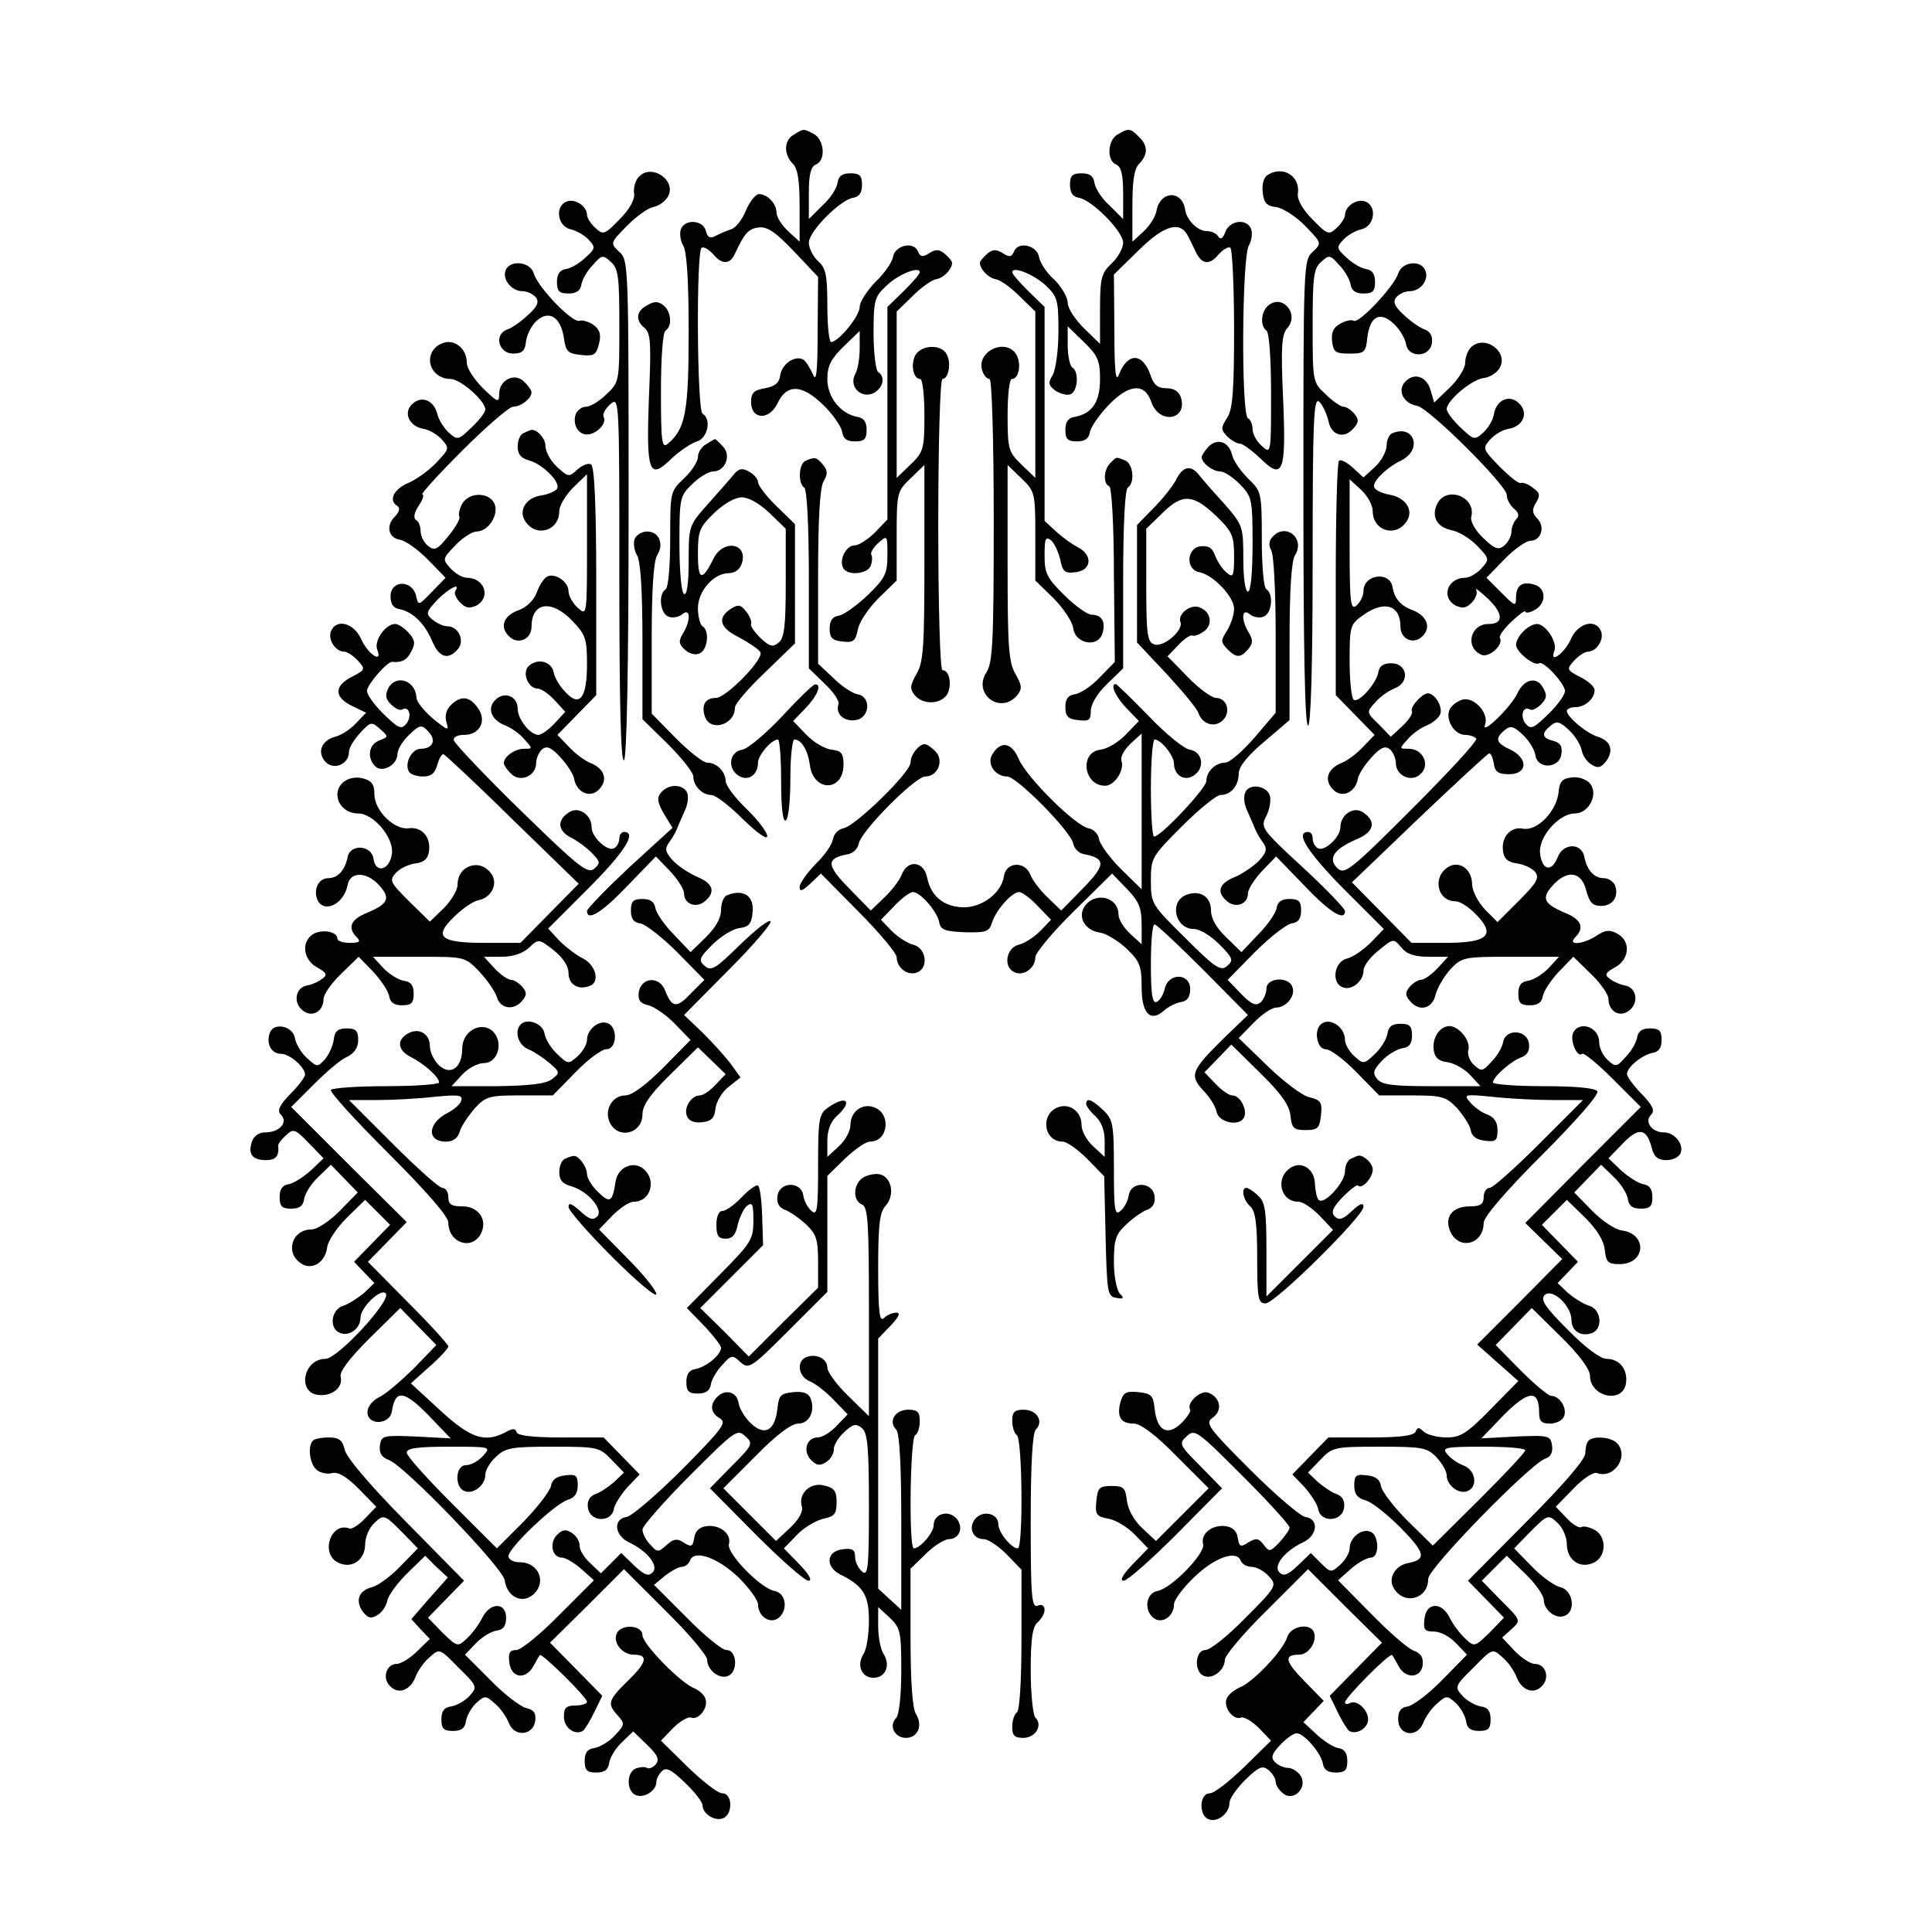 <svg xmlns="http://www.w3.org/2000/svg" width="418pt" height="418pt" viewBox="0 0 418 418" preserveAspectRatio="xMidYMid meet"><g transform="translate(0,418) scale(0.1,-0.1)" fill="#000000" stroke="none"><path d="M1718 3889 c-22 -12 -23 -42 -3 -63 11 -10 15 -37 15 -92 l0 -77 -25 23 c-14 13 -25 31 -25 40 0 19 -19 40 -38 40 -7 0 -20 -16 -28 -35 -8 -20 -22 -38 -32 -41 -9 -3 -24 -9 -33 -14 -13 -7 -18 -4 -22 11 -6 23 -45 26 -54 3 -3 -9 -1 -25 5 -35 8 -12 12 -77 12 -187 0 -173 -7 -210 -45 -242 -13 -11 -15 3 -15 113 0 73 4 128 10 132 15 9 12 41 -4 54 -11 9 -20 10 -35 1 -25 -13 -27 -33 -6 -50 13 -11 14 -35 9 -149 -6 -163 0 -181 48 -134 18 17 43 34 56 38 23 7 32 48 12 60 -12 7 -14 351 -2 359 5 3 16 -4 26 -15 18 -22 36 -21 46 2 21 45 29 54 52 57 18 2 36 -10 76 -52 l52 -55 -1 -118 c0 -88 -3 -112 -10 -93 -6 13 -15 28 -21 32 -18 10 -46 -9 -50 -34 -2 -17 -12 -24 -33 -28 -24 -4 -30 -10 -30 -30 0 -38 39 -40 57 -3 20 43 53 42 99 -3 21 -20 39 -47 41 -58 2 -15 10 -21 28 -21 20 0 25 5 25 25 0 17 -6 26 -20 28 -37 7 -65 43 -65 82 0 28 8 44 35 70 l35 34 0 -38 c0 -20 -4 -46 -10 -56 -14 -27 14 -54 41 -40 20 11 25 35 9 45 -5 3 -10 41 -10 84 0 71 2 79 28 103 26 25 72 43 72 29 0 -4 -16 -22 -35 -41 l-35 -34 0 -230 0 -230 -27 -28 c-15 -15 -35 -28 -44 -28 -19 0 -35 -33 -24 -50 10 -16 52 -12 59 6 3 9 4 19 1 24 -2 4 4 15 15 25 20 18 20 17 20 -26 0 -40 -5 -50 -42 -86 -24 -23 -52 -43 -63 -45 -14 -2 -20 -11 -20 -28 0 -20 6 -26 28 -28 23 -3 28 1 33 26 3 17 24 47 45 68 l39 38 0 96 c0 94 1 97 30 125 l30 29 0 -211 c0 -181 -2 -216 -17 -241 -14 -25 -15 -32 -4 -46 18 -22 58 -20 71 3 10 21 4 51 -11 51 -5 0 -9 137 -9 315 0 176 4 315 9 315 13 0 20 35 9 54 -12 22 -55 20 -68 -3 -10 -21 -4 -51 11 -51 5 0 9 -35 9 -78 0 -74 -2 -80 -30 -107 l-30 -29 0 180 0 180 35 34 c19 19 42 35 51 36 16 3 33 21 34 35 0 4 -7 12 -16 20 -12 10 -20 10 -34 1 -14 -9 -19 -8 -24 4 -9 23 -50 13 -54 -12 -2 -12 -19 -36 -38 -54 -18 -19 -34 -43 -34 -54 0 -20 -46 -76 -62 -76 -4 0 -8 35 -8 78 0 66 -3 82 -20 97 -11 10 -20 28 -20 40 0 24 66 91 95 97 14 2 20 11 20 28 0 20 -5 25 -25 25 -18 0 -26 -6 -28 -21 -2 -12 -16 -34 -33 -49 l-29 -29 0 56 c0 40 4 57 15 62 22 8 19 53 -4 66 -23 12 -22 12 -43 -1z"></path><path d="M2418 3889 c-22 -12 -24 -57 -3 -65 11 -5 15 -22 15 -62 l0 -56 -29 29 c-17 15 -31 37 -33 49 -2 15 -10 21 -28 21 -20 0 -25 -5 -25 -25 0 -17 6 -26 20 -28 29 -6 95 -73 95 -97 0 -12 -11 -32 -25 -45 -22 -21 -25 -31 -25 -99 l0 -75 -35 34 c-19 19 -35 43 -35 55 0 12 -13 34 -29 50 -17 15 -31 37 -33 49 -4 25 -45 35 -54 12 -5 -12 -10 -13 -24 -4 -14 9 -22 9 -34 -1 -9 -8 -16 -16 -16 -20 1 -14 18 -32 34 -35 9 -1 32 -17 51 -36 l35 -34 0 -180 0 -180 -30 29 c-28 27 -30 33 -30 107 0 43 4 78 9 78 15 0 21 30 11 51 -22 41 -91 8 -74 -35 3 -9 10 -16 15 -16 5 0 9 -133 9 -305 0 -261 -2 -309 -16 -330 -30 -47 31 -92 67 -49 11 14 10 21 -4 46 -15 25 -17 60 -17 241 l0 211 30 -29 c29 -28 30 -31 30 -125 l0 -96 39 -38 c22 -22 41 -51 43 -65 4 -34 53 -43 63 -12 8 25 -1 41 -23 41 -9 0 -36 19 -59 42 -38 37 -43 48 -43 86 0 37 2 42 14 33 7 -6 16 -25 20 -42 5 -26 10 -30 33 -27 35 4 38 37 5 54 -12 6 -34 22 -47 34 l-25 23 0 232 0 231 -35 34 c-19 19 -35 37 -35 41 0 14 46 -4 73 -29 25 -24 27 -32 27 -99 0 -41 -6 -82 -12 -94 -11 -17 -10 -22 5 -34 11 -7 25 -11 33 -8 16 6 19 49 4 58 -5 3 -10 25 -10 48 l0 41 35 -34 c30 -29 35 -40 35 -80 0 -50 -17 -75 -55 -82 -14 -2 -20 -11 -20 -28 0 -20 5 -25 25 -25 17 0 26 6 28 20 2 11 20 37 40 58 45 47 79 49 93 7 17 -49 79 -39 64 10 -4 13 -15 20 -31 20 -19 0 -28 7 -35 29 -17 48 -49 49 -68 1 -7 -19 -10 6 -10 95 l-1 121 54 53 c56 55 90 64 107 29 5 -10 13 -26 17 -35 13 -25 29 -27 48 -4 10 11 21 18 26 15 4 -3 8 -82 8 -175 0 -136 -3 -174 -15 -193 -14 -22 -14 -25 0 -40 9 -9 22 -16 28 -16 6 0 26 -15 44 -32 49 -48 56 -31 49 131 -5 112 -3 137 9 151 27 30 -10 75 -41 49 -16 -13 -18 -45 -4 -54 6 -4 10 -61 10 -137 0 -130 0 -131 -20 -113 -11 10 -20 26 -20 36 0 10 -4 21 -10 24 -15 9 -13 350 2 374 6 10 8 26 5 35 -9 24 -46 20 -56 -6 -5 -14 -10 -17 -15 -10 -4 7 -15 12 -25 12 -20 0 -44 24 -47 47 -7 43 -55 40 -62 -4 -2 -11 -14 -31 -28 -44 l-24 -22 0 77 c0 55 4 82 15 92 19 20 19 39 -1 58 -18 19 -23 19 -46 5z"></path><path d="M1381 3796 c-7 -8 -11 -24 -9 -35 2 -12 -10 -34 -31 -55 -33 -34 -36 -35 -53 -19 -10 9 -18 22 -18 28 0 19 -26 36 -44 29 -26 -10 -20 -53 8 -60 14 -3 32 -14 40 -23 15 -16 14 -19 -7 -38 -12 -12 -31 -23 -42 -25 -14 -2 -20 -11 -20 -28 0 -20 5 -25 25 -25 17 0 26 6 28 20 2 11 13 30 25 42 19 22 22 22 39 6 16 -14 18 -33 18 -138 0 -120 0 -122 -28 -148 -15 -15 -35 -27 -44 -27 -9 0 -18 -7 -22 -15 -8 -22 4 -45 24 -45 21 0 44 25 36 38 -3 5 3 17 14 27 20 18 20 16 20 -379 0 -262 3 -395 10 -391 6 4 10 196 10 544 0 528 0 538 -20 556 -20 19 -20 19 16 56 21 21 46 39 57 41 11 2 25 11 31 21 23 36 -36 76 -63 43z"></path><path d="M2742 3801 c-8 -5 -12 -21 -10 -37 2 -23 9 -30 29 -32 14 -2 43 -20 63 -41 36 -37 36 -37 16 -56 -20 -18 -20 -29 -20 -522 0 -329 3 -503 10 -503 6 0 10 125 10 356 0 302 2 355 14 345 7 -6 16 -25 20 -41 6 -33 35 -41 56 -15 10 12 10 18 0 30 -7 8 -17 15 -23 15 -6 0 -24 12 -39 27 -28 26 -28 28 -28 148 0 105 2 124 18 138 17 16 20 16 39 -6 12 -12 23 -31 25 -42 2 -14 11 -20 28 -20 20 0 25 5 25 25 0 17 -6 26 -20 28 -11 2 -30 13 -42 25 -21 19 -22 22 -7 38 8 9 26 20 40 23 28 7 34 50 8 60 -18 7 -44 -10 -44 -29 0 -6 -8 -19 -18 -28 -17 -16 -20 -15 -53 19 -21 21 -33 43 -31 55 6 38 -33 62 -66 40z"></path><path d="M1094 3595 c-8 -19 13 -45 36 -45 10 0 23 -6 29 -13 8 -10 4 -20 -17 -39 -15 -14 -35 -28 -45 -31 -29 -11 -18 -52 13 -52 20 0 26 6 28 26 2 15 12 35 23 45 27 24 52 8 59 -37 4 -30 9 -34 37 -37 28 -3 33 0 39 24 5 20 2 31 -12 41 -10 7 -24 11 -30 9 -15 -6 -90 72 -99 102 -7 26 -52 31 -61 7z"></path><path d="M3025 3588 c-9 -28 -85 -109 -96 -102 -5 3 -18 0 -29 -6 -15 -8 -20 -19 -18 -38 3 -24 7 -27 38 -27 32 0 35 3 38 32 5 48 27 61 57 33 13 -12 25 -32 27 -44 4 -31 52 -30 56 2 2 14 -3 24 -15 29 -10 3 -30 17 -45 31 -21 19 -25 29 -17 39 6 7 19 13 29 13 23 0 42 24 34 44 -9 25 -51 20 -59 -6z"></path><path d="M942 3428 c-26 -26 -6 -68 33 -68 21 0 75 -47 75 -66 0 -6 -13 -23 -30 -39 -28 -27 -30 -28 -49 -11 -11 10 -22 28 -25 41 -8 30 -35 40 -55 20 -19 -19 -5 -48 26 -53 12 -2 29 -12 39 -23 17 -19 16 -20 -12 -50 -16 -17 -44 -37 -61 -44 -32 -14 -43 -38 -23 -50 6 -4 4 -12 -5 -22 -21 -20 -15 -47 11 -51 12 -2 38 -21 59 -42 l39 -40 -30 -31 c-29 -30 -29 -30 -34 -7 -9 34 -55 33 -55 -2 0 -17 6 -26 20 -28 28 -6 54 -31 70 -69 15 -36 35 -42 56 -17 15 18 1 49 -23 49 -9 0 -23 7 -32 14 -15 13 -15 16 10 43 26 26 52 39 39 19 -3 -5 2 -16 11 -25 12 -12 20 -13 35 -6 32 18 17 60 -21 60 -9 0 -25 9 -35 20 -18 20 -18 21 10 50 16 17 37 30 46 30 27 0 50 39 38 62 -13 24 -55 23 -69 -2 -6 -11 -9 -24 -6 -28 2 -4 -8 -23 -24 -42 -24 -30 -30 -32 -44 -21 -9 7 -16 22 -16 32 0 10 -4 21 -10 24 -6 4 -4 16 6 31 9 13 12 24 8 24 -5 0 34 43 86 95 52 52 102 95 110 95 17 0 40 18 40 31 0 4 -7 15 -16 23 -20 21 -54 4 -54 -26 0 -20 -3 -19 -35 12 -19 19 -35 43 -35 55 0 25 -18 45 -40 45 -9 0 -21 -5 -28 -12z"></path><path d="M3182 3428 c-6 -6 -12 -21 -12 -33 0 -12 -15 -36 -34 -54 l-33 -32 -7 24 c-8 32 -35 42 -55 22 -19 -19 -5 -48 25 -53 26 -5 194 -172 194 -193 0 -9 7 -22 15 -29 11 -9 13 -16 5 -24 -5 -5 -10 -18 -10 -27 0 -9 -7 -22 -15 -29 -13 -11 -21 -8 -46 16 -17 16 -28 36 -26 45 12 43 -52 69 -73 30 -14 -28 -2 -51 30 -58 16 -3 41 -18 56 -34 27 -28 27 -29 9 -49 -10 -11 -26 -20 -35 -20 -38 0 -53 -42 -21 -60 15 -7 23 -6 35 6 9 9 13 21 10 27 -4 7 8 -2 26 -19 33 -32 33 -54 1 -54 -41 0 -52 -52 -15 -67 17 -6 48 23 39 37 -2 4 9 20 25 35 17 16 30 25 30 22 0 -4 9 -3 20 3 26 14 26 47 0 55 -26 8 -40 -1 -40 -28 0 -20 -2 -19 -32 11 l-32 32 39 40 c21 22 47 40 56 40 23 0 33 30 15 48 -11 12 -12 19 -3 34 10 16 9 22 -7 33 -10 8 -22 12 -26 10 -4 -2 -24 14 -45 35 -37 38 -38 40 -21 59 10 11 27 21 39 23 32 5 45 34 24 55 -21 21 -50 8 -55 -24 -2 -12 -12 -29 -23 -39 -19 -17 -20 -16 -49 11 -17 16 -30 34 -30 40 0 18 53 63 79 67 13 1 29 11 35 21 22 35 -32 75 -62 45z"></path><path d="M1133 3243 c-7 -2 -13 -15 -13 -29 0 -17 7 -25 24 -30 31 -8 73 -51 60 -63 -5 -5 -20 -11 -33 -13 -32 -4 -50 -32 -35 -55 23 -37 74 -22 74 21 0 12 14 35 30 51 l30 29 0 -154 c0 -152 0 -153 -20 -135 -11 10 -20 26 -20 36 0 21 -31 41 -47 31 -7 -4 -17 -20 -22 -35 -7 -17 -23 -32 -41 -38 -32 -12 -40 -38 -16 -58 19 -16 46 -3 46 23 0 53 43 60 88 13 29 -30 32 -39 32 -94 0 -74 -16 -94 -47 -60 -12 12 -23 31 -25 42 -4 23 -33 32 -53 15 -17 -14 -3 -50 19 -50 7 0 23 -11 36 -25 l23 -25 -23 -25 c-13 -14 -29 -25 -35 -25 -18 0 -45 34 -45 57 0 27 -29 38 -48 19 -19 -18 -9 -44 20 -55 13 -5 32 -18 42 -30 19 -21 19 -21 0 -21 -20 0 -44 -17 -44 -31 0 -4 7 -15 16 -23 19 -20 54 -5 54 23 0 10 6 24 13 30 10 8 20 4 39 -17 14 -15 28 -36 30 -46 5 -31 35 -44 54 -24 20 20 12 45 -18 57 -13 5 -34 21 -47 35 l-25 26 42 43 42 43 0 246 c0 164 -4 249 -11 253 -5 4 -19 -1 -30 -11 -18 -17 -20 -16 -44 6 -14 13 -25 33 -25 46 0 17 -22 39 -33 33 -1 0 -8 -3 -14 -6z"></path><path d="M3013 3243 c-7 -2 -13 -15 -13 -27 0 -12 -11 -33 -25 -46 l-25 -23 -23 21 c-13 12 -27 19 -30 15 -4 -3 -7 -119 -7 -257 l0 -250 42 -43 42 -43 -25 -26 c-13 -14 -34 -30 -47 -35 -30 -12 -38 -37 -18 -57 19 -20 49 -7 54 24 2 10 16 31 30 46 19 21 29 25 39 17 7 -6 13 -20 13 -30 0 -28 35 -43 54 -23 21 20 4 54 -26 54 -21 0 -21 0 -2 21 10 12 29 25 42 30 12 5 25 16 28 24 6 15 -11 45 -27 45 -12 0 -40 -31 -34 -39 2 -5 -7 -19 -21 -32 l-25 -23 -26 27 c-27 26 -27 26 -7 48 10 12 29 25 42 30 33 13 27 54 -8 54 -17 0 -26 -6 -28 -20 -5 -25 -42 -66 -53 -59 -5 3 -9 41 -9 84 0 75 1 79 29 99 46 33 81 22 81 -25 0 -27 29 -40 48 -20 19 19 9 44 -22 56 -25 9 -39 25 -43 49 -5 36 -63 29 -63 -8 0 -10 -7 -24 -15 -31 -13 -11 -15 5 -15 131 l0 142 25 -23 c14 -13 25 -33 25 -46 0 -43 51 -58 74 -21 15 24 -3 51 -39 57 -16 3 -30 10 -32 16 -4 12 26 42 59 58 46 23 28 78 -19 59z"></path><path d="M1528 3219 c-10 -5 -18 -18 -18 -28 0 -9 -13 -30 -30 -46 -30 -28 -30 -30 -30 -131 0 -58 -4 -106 -10 -109 -16 -10 -12 -52 6 -59 9 -4 23 -1 30 5 18 15 19 -13 2 -41 -10 -16 -10 -23 3 -35 9 -9 23 -13 32 -9 18 7 23 49 7 59 -5 3 -10 21 -10 39 0 37 34 76 67 76 13 0 24 8 28 21 14 44 -40 53 -61 11 -25 -51 -34 -48 -34 9 0 50 3 58 35 89 21 20 45 34 60 34 15 0 39 -14 60 -34 l35 -34 0 -117 c0 -92 -3 -119 -15 -129 -13 -11 -20 -9 -40 10 -13 13 -22 26 -20 30 2 4 -2 16 -10 26 -11 15 -17 17 -32 8 -32 -20 -27 -42 16 -63 22 -12 43 -26 46 -32 9 -14 -74 -99 -96 -99 -23 0 -32 -15 -24 -40 11 -34 65 -19 65 19 0 8 29 42 65 76 l65 63 0 129 0 129 -40 39 c-22 21 -40 45 -40 52 0 7 -9 17 -20 23 -14 8 -22 6 -32 -6 -7 -9 -32 -37 -55 -63 -43 -48 -43 -49 -43 -125 0 -49 -4 -75 -10 -71 -6 3 -10 51 -10 109 0 99 1 103 28 129 15 15 36 27 45 27 26 0 40 35 21 54 -8 9 -16 16 -17 16 -1 0 -10 -5 -19 -11z"></path><path d="M2615 3214 c-8 -9 -15 -19 -15 -23 0 -13 24 -31 40 -31 9 0 28 -13 43 -28 26 -27 27 -33 27 -130 0 -61 -4 -102 -10 -102 -6 0 -10 30 -10 71 0 70 -1 73 -42 120 -24 26 -49 55 -56 64 -17 20 -34 15 -48 -14 -7 -13 -28 -40 -48 -60 l-36 -37 0 -127 0 -127 63 -67 c35 -38 67 -76 70 -86 9 -25 36 -32 53 -15 18 18 8 48 -15 48 -9 0 -37 20 -61 45 l-44 45 24 25 c12 13 26 22 30 20 4 -2 15 2 25 9 20 15 15 43 -10 52 -19 8 -48 -15 -41 -32 7 -18 -38 -56 -57 -48 -15 5 -17 24 -17 128 l0 122 36 35 c43 42 66 40 117 -9 33 -32 37 -42 37 -85 0 -44 -2 -48 -16 -36 -9 7 -20 24 -25 37 -6 17 -15 22 -32 20 -30 -4 -32 -51 -2 -56 30 -6 75 -53 75 -79 0 -13 -7 -34 -15 -47 -14 -22 -14 -25 0 -40 20 -20 29 -20 46 0 10 12 10 20 1 35 -17 27 -16 55 2 40 7 -6 21 -9 30 -5 18 7 22 49 6 59 -6 3 -10 51 -10 109 0 100 -1 103 -29 130 -16 16 -32 38 -35 51 -7 29 -31 38 -51 19z"></path><path d="M1743 3183 c-15 -6 -17 -49 -3 -58 6 -4 10 -81 10 -199 l0 -192 34 -33 c19 -18 33 -38 30 -45 -7 -20 12 -38 37 -34 31 4 35 51 4 56 -11 2 -35 18 -52 35 l-33 31 0 188 c0 128 4 194 12 207 9 15 9 23 -1 35 -14 17 -18 18 -38 9z"></path><path d="M2402 3178 c-14 -14 -16 -45 -2 -50 5 -2 10 -81 10 -192 l2 -188 -33 -34 c-17 -18 -41 -34 -53 -36 -15 -2 -21 -10 -21 -28 0 -20 6 -26 28 -28 23 -3 27 0 27 20 0 14 14 38 35 58 l35 34 0 192 c0 118 4 195 10 199 16 10 12 52 -6 59 -20 8 -18 8 -32 -6z"></path><path d="M1373 3014 c-3 -9 -1 -25 5 -35 8 -12 12 -77 12 -187 l0 -168 55 -54 c30 -30 55 -61 55 -70 0 -20 19 -40 39 -40 9 0 39 -23 68 -52 31 -30 53 -46 53 -37 0 8 -20 35 -45 59 -25 24 -45 51 -45 60 0 20 -19 40 -40 40 -9 0 -39 24 -68 53 l-52 53 0 162 c0 106 4 169 12 181 15 24 4 51 -22 51 -11 0 -23 -7 -27 -16z"></path><path d="M2752 3017 c-7 -8 -7 -18 -2 -27 6 -8 10 -91 10 -183 l0 -169 -46 -54 c-26 -30 -54 -54 -63 -54 -21 0 -41 -19 -41 -40 0 -15 -98 -120 -113 -120 -4 0 -7 47 -7 105 0 58 4 105 8 105 14 0 42 -35 42 -52 0 -26 24 -40 44 -25 24 17 17 51 -10 55 -12 2 -52 34 -89 73 -37 38 -69 69 -71 69 -13 0 0 -28 23 -52 l27 -28 -28 -29 c-16 -17 -40 -31 -55 -33 -46 -5 -37 -78 10 -78 21 0 43 35 35 55 -2 7 6 23 20 36 l24 22 0 -168 0 -169 -45 44 c-24 24 -45 53 -47 64 -2 12 -12 22 -23 24 -28 5 -134 110 -151 150 -15 36 -39 40 -57 10 -13 -20 6 -48 32 -48 21 0 138 -119 143 -145 2 -11 12 -21 23 -23 48 -9 48 -23 -2 -74 l-47 -48 -29 28 c-16 15 -33 37 -38 50 -12 30 -53 27 -57 -4 -5 -36 -48 -68 -88 -67 -42 1 -70 24 -78 64 -7 36 -42 40 -55 7 -5 -13 -22 -35 -38 -50 l-29 -28 -47 48 c-50 51 -50 65 -2 74 11 2 21 12 23 23 5 27 122 145 144 145 27 0 41 35 22 54 -8 9 -19 16 -23 16 -13 0 -31 -23 -31 -40 0 -21 -119 -137 -145 -142 -11 -2 -21 -12 -23 -24 -2 -12 -19 -36 -38 -54 -18 -19 -34 -41 -34 -49 0 -11 6 -9 23 7 l23 22 82 -83 c45 -45 82 -90 82 -98 0 -23 24 -41 44 -33 26 10 20 53 -8 60 -13 3 -34 17 -47 30 l-23 24 29 30 c16 17 34 30 40 30 16 0 52 -41 57 -65 3 -17 12 -20 55 -22 46 -1 53 1 59 20 8 27 43 67 59 67 6 0 24 -13 40 -30 l29 -30 -23 -24 c-13 -13 -34 -27 -47 -30 -28 -7 -34 -50 -8 -60 20 -8 44 10 44 33 0 9 37 54 83 99 l83 82 32 -33 c26 -27 32 -41 32 -77 l0 -43 -25 23 c-14 13 -25 31 -25 41 0 39 -52 51 -74 17 -15 -24 3 -52 35 -56 13 -2 39 -18 57 -35 28 -27 32 -37 32 -83 0 -57 19 -77 49 -50 9 8 25 16 36 18 14 2 20 11 20 28 0 35 -47 36 -55 1 -3 -14 -11 -26 -18 -29 -9 -3 -12 19 -12 82 0 47 3 86 8 86 4 0 51 -44 105 -98 l97 -98 -51 -49 c-72 -71 -76 -81 -46 -114 14 -14 27 -35 29 -46 4 -23 47 -33 59 -14 9 16 -7 49 -25 49 -7 0 -23 11 -36 25 l-24 25 29 30 29 30 63 -62 c45 -44 63 -70 65 -92 3 -27 7 -31 33 -31 26 0 30 4 33 32 3 28 0 33 -25 39 -15 3 -56 34 -90 67 l-63 61 32 33 c18 18 39 33 49 33 22 0 43 26 35 45 -8 23 -56 20 -56 -4 0 -10 -6 -24 -13 -30 -10 -8 -20 -4 -42 19 l-29 30 59 60 c32 32 68 60 79 62 15 2 21 10 21 28 0 20 -5 25 -25 25 -17 0 -26 -6 -28 -20 -2 -11 -20 -37 -40 -57 l-36 -38 -33 32 c-22 21 -33 41 -33 59 0 29 -24 44 -53 33 -38 -14 -25 -74 16 -74 13 0 37 -15 55 -33 30 -30 31 -35 17 -47 -14 -12 -26 -4 -91 61 -73 72 -74 74 -74 124 0 49 2 52 68 118 37 37 74 67 83 67 22 0 39 20 39 46 0 15 19 39 55 69 l55 47 0 169 c0 111 4 176 12 188 23 37 -22 72 -50 38z"></path><path d="M716 2814 c-7 -18 10 -44 29 -44 6 0 20 -9 29 -19 17 -19 17 -20 -14 -36 -38 -20 -37 -44 3 -63 l29 -14 -22 -23 c-12 -13 -32 -26 -45 -29 -30 -8 -40 -35 -20 -55 18 -18 50 -4 50 22 0 9 11 27 24 41 23 25 25 25 43 9 19 -17 19 -17 -1 -25 -23 -8 -28 -37 -9 -56 15 -15 48 3 48 27 0 9 11 28 25 41 23 22 27 23 41 8 19 -19 11 -38 -16 -38 -19 0 -36 -32 -25 -50 3 -5 17 -10 30 -10 18 0 26 7 31 25 4 14 10 25 14 23 4 -2 72 -65 150 -142 l142 -138 -63 -64 -63 -64 -77 0 c-97 0 -112 13 -66 57 17 17 41 33 51 35 28 5 44 34 30 56 -23 36 -74 21 -74 -22 0 -12 -14 -35 -30 -51 l-30 -29 -45 44 c-41 41 -43 45 -29 61 9 10 28 19 43 21 18 2 27 10 29 26 5 31 -16 54 -44 50 -31 -4 -74 38 -74 74 0 21 -6 29 -25 34 -29 7 -55 -10 -55 -35 0 -23 20 -41 45 -41 33 0 77 -52 73 -86 -4 -36 -35 -46 -40 -12 -4 30 -51 33 -56 3 -6 -28 -21 -45 -42 -45 -20 0 -32 -23 -24 -45 13 -33 58 -12 66 30 5 29 40 30 67 1 27 -29 22 -41 -25 -61 -35 -14 -43 -32 -22 -53 9 -9 6 -12 -15 -12 -15 0 -27 4 -27 9 0 15 -30 21 -51 11 -28 -16 -24 -56 7 -73 20 -11 23 -16 12 -24 -7 -6 -22 -13 -33 -15 -26 -4 -32 -38 -9 -55 20 -15 44 -1 44 26 0 9 17 34 38 54 l38 37 31 -32 c17 -18 33 -42 35 -53 2 -14 11 -20 28 -20 20 0 25 5 25 25 0 18 -6 26 -21 28 -12 2 -32 14 -45 28 l-22 24 99 0 c100 0 100 0 131 -32 17 -18 34 -43 38 -55 7 -26 37 -30 55 -8 10 12 10 18 0 30 -7 8 -18 15 -24 15 -7 0 -23 11 -36 25 l-23 25 38 0 c25 0 46 7 60 20 20 19 21 19 53 -6 20 -16 32 -34 32 -49 0 -25 21 -38 46 -28 23 8 13 46 -16 60 -14 7 -36 24 -50 38 l-24 26 87 87 c78 78 106 122 77 122 -5 0 -10 -6 -10 -14 0 -8 -5 -18 -11 -21 -14 -9 -49 24 -49 45 0 27 -28 46 -48 33 -28 -17 -26 -41 5 -56 15 -8 36 -24 46 -35 16 -17 16 -20 2 -32 -14 -11 -35 6 -158 126 -78 76 -143 145 -145 152 -2 7 7 12 22 12 34 0 50 30 30 58 -18 26 -37 28 -59 6 -10 -10 -13 -24 -9 -37 6 -19 3 -18 -29 8 -20 17 -36 37 -36 46 -2 37 -44 51 -61 20 -7 -15 -6 -23 6 -35 9 -9 19 -14 24 -11 15 9 22 -15 9 -31 -11 -13 -17 -10 -50 22 -20 20 -36 42 -35 50 2 15 45 64 55 62 20 -2 32 4 41 23 9 16 8 25 -6 40 -9 10 -22 19 -29 19 -21 0 -46 -36 -39 -55 13 -32 -20 -11 -35 23 -16 35 -54 44 -65 16z"></path><path d="M3296 2814 c-9 -8 -16 -22 -16 -29 0 -15 39 -47 50 -40 9 6 53 -41 56 -59 1 -8 -15 -30 -35 -50 -33 -32 -39 -35 -50 -22 -13 16 -6 40 9 31 5 -3 15 2 24 11 12 12 14 20 5 35 -13 26 -41 21 -56 -11 -14 -30 -79 -93 -70 -68 9 26 -25 62 -50 54 -12 -4 -24 -14 -27 -22 -9 -22 11 -54 34 -54 10 0 21 -4 24 -8 3 -5 -60 -73 -139 -152 -135 -135 -146 -143 -162 -128 -21 21 -6 42 44 63 37 16 41 39 11 58 -20 13 -48 -6 -48 -33 0 -21 -35 -54 -49 -45 -6 3 -11 13 -11 21 0 8 -4 14 -10 14 -29 0 -1 -44 77 -123 l87 -87 -28 -29 c-16 -16 -39 -32 -52 -35 -28 -7 -34 -53 -9 -62 19 -8 45 13 45 36 0 10 15 30 33 44 32 26 32 26 49 6 11 -14 28 -20 59 -20 l42 0 -23 -25 c-13 -14 -29 -25 -36 -25 -6 0 -17 -7 -24 -15 -10 -12 -10 -18 0 -30 20 -25 49 -18 56 13 4 15 18 39 32 55 25 26 29 27 131 27 l104 0 -22 -24 c-13 -14 -33 -26 -45 -28 -15 -2 -21 -10 -21 -28 0 -20 5 -25 25 -25 17 0 26 6 28 20 2 11 18 35 35 53 l31 32 38 -37 c21 -20 38 -45 38 -54 0 -27 24 -41 44 -26 23 17 17 51 -9 55 -11 2 -26 9 -33 15 -11 8 -8 13 12 24 32 17 35 57 5 73 -16 9 -26 8 -44 -4 -30 -20 -65 -22 -47 -4 21 21 13 39 -22 53 -47 20 -52 32 -25 61 31 33 61 28 71 -13 7 -26 14 -33 32 -33 26 0 39 21 30 45 -4 8 -14 15 -24 15 -21 0 -36 17 -42 45 -5 32 -46 32 -58 0 -13 -33 -34 -28 -38 9 -4 35 41 86 75 86 31 0 52 42 33 65 -8 9 -25 15 -39 13 -21 -2 -27 -9 -29 -33 -5 -41 -46 -83 -76 -78 -27 6 -49 -18 -44 -49 2 -16 11 -24 30 -26 14 -2 32 -10 39 -18 10 -13 5 -23 -34 -62 l-47 -47 -27 27 c-15 16 -27 39 -28 54 0 34 -28 53 -52 38 -35 -22 -23 -74 16 -74 10 0 30 -13 46 -30 42 -44 23 -60 -69 -60 l-72 0 -64 65 -65 66 145 139 c80 76 148 139 152 140 4 0 8 -10 10 -22 2 -18 10 -23 33 -23 40 0 42 34 3 53 -32 15 -34 24 -13 42 13 11 20 9 40 -10 13 -12 25 -32 27 -44 4 -31 52 -29 56 2 3 17 -2 25 -17 29 -25 6 -27 16 -6 33 13 11 20 9 40 -10 13 -12 25 -32 27 -43 2 -11 11 -25 21 -31 14 -9 21 -7 32 7 17 24 10 44 -18 53 -24 7 -67 43 -67 56 0 4 8 8 18 8 21 0 42 18 42 37 0 7 -14 20 -31 28 -30 16 -30 17 -13 36 9 10 23 19 29 19 19 0 36 26 29 44 -11 28 -49 19 -65 -16 -14 -32 -48 -56 -36 -26 7 19 -19 58 -38 58 -7 0 -21 -7 -29 -16z"></path><path d="M1691 2629 c-35 -37 -73 -69 -85 -71 -27 -4 -33 -38 -10 -55 21 -15 44 -1 44 27 0 16 29 50 43 50 4 0 7 -41 7 -91 0 -57 4 -88 10 -84 6 3 10 44 10 91 0 46 4 84 9 84 15 0 29 -24 33 -54 7 -60 73 -60 73 0 0 24 -5 30 -26 32 -15 2 -39 16 -55 33 l-28 29 27 28 c26 27 36 53 20 51 -5 -1 -37 -32 -72 -70z"></path><path d="M1430 2465 c-9 -11 -8 -20 6 -45 l19 -31 -93 -85 c-50 -47 -92 -90 -92 -95 0 -23 32 -4 88 55 l61 63 30 -31 c17 -18 31 -40 31 -49 0 -23 26 -33 45 -17 24 20 18 39 -17 53 -18 8 -42 24 -53 36 -16 18 -17 25 -7 39 7 9 15 24 18 32 3 8 11 25 16 37 6 12 8 29 5 37 -8 20 -41 21 -57 1z"></path><path d="M2694 2465 c-4 -9 -2 -26 4 -38 5 -12 13 -29 16 -37 3 -8 11 -23 18 -32 10 -14 9 -21 -7 -39 -11 -12 -35 -28 -52 -36 -36 -14 -42 -33 -18 -53 19 -16 45 -6 45 17 0 9 14 31 31 49 l30 31 61 -63 c56 -59 88 -78 88 -55 0 5 -41 48 -92 95 -88 81 -91 86 -79 109 7 13 11 33 9 43 -4 24 -46 31 -54 9z"></path><path d="M1573 2243 c-7 -2 -13 -17 -13 -32 0 -18 -12 -38 -33 -59 l-33 -32 -36 38 c-20 20 -38 46 -40 57 -2 14 -11 20 -28 20 -20 0 -25 -5 -25 -25 0 -18 6 -26 21 -28 11 -2 47 -30 79 -62 l59 -60 -29 -29 c-31 -33 -41 -32 -56 6 -12 32 -52 29 -57 -4 -2 -17 3 -24 21 -28 14 -4 40 -22 58 -41 l33 -34 -59 -60 c-38 -38 -68 -60 -82 -60 -29 0 -47 -33 -33 -60 19 -36 70 -22 70 19 0 19 16 43 60 86 l60 59 30 -29 30 -29 -22 -23 c-12 -13 -27 -23 -34 -23 -18 0 -35 -26 -28 -44 4 -11 15 -16 33 -14 20 2 27 9 29 30 2 15 15 37 29 47 l25 20 -20 28 c-11 15 -39 46 -61 68 l-41 39 97 98 c53 53 94 101 90 105 -4 4 -34 -20 -67 -52 -51 -50 -61 -57 -75 -45 -14 12 -13 17 16 46 18 18 44 34 58 36 20 2 27 9 29 32 5 37 -19 54 -55 39z"></path><path d="M1127 1964 c-15 -15 -6 -45 16 -54 12 -5 33 -19 46 -30 23 -20 23 -21 5 -35 -13 -10 -48 -14 -118 -15 l-99 0 23 25 c13 14 34 25 47 25 30 0 43 44 20 68 -25 24 -67 2 -67 -37 0 -41 -25 -59 -50 -36 -11 10 -20 29 -20 42 0 27 -25 41 -49 26 -23 -14 -20 -35 6 -49 29 -14 63 -44 63 -56 0 -4 -51 -8 -114 -8 -63 0 -117 -4 -120 -8 -3 -5 53 -66 125 -138 82 -82 129 -136 129 -149 0 -44 50 -61 70 -25 16 30 -4 60 -40 60 -23 0 -30 4 -30 20 0 11 -6 20 -13 20 -7 0 -55 43 -107 95 l-95 95 61 0 c34 0 89 3 124 7 51 5 62 4 58 -8 -2 -8 -15 -19 -28 -26 -45 -22 -48 -63 -5 -63 16 0 26 8 30 23 4 12 19 34 33 50 23 25 32 27 97 27 l71 0 49 50 c27 28 57 50 67 50 23 0 25 48 3 56 -19 8 -45 -13 -45 -36 0 -9 -9 -25 -20 -35 -20 -18 -21 -18 -45 5 -13 12 -25 32 -27 44 -3 21 -37 34 -51 20z"></path><path d="M2857 1963 c-15 -14 -7 -53 11 -53 10 0 40 -22 67 -50 l49 -50 71 0 c65 0 74 -3 97 -27 14 -16 28 -37 30 -48 2 -13 12 -21 31 -23 23 -3 27 0 27 23 0 17 -7 28 -23 34 -13 5 -29 17 -37 27 -14 16 -11 17 49 11 35 -4 94 -7 130 -7 l66 0 -95 -95 c-52 -52 -100 -95 -107 -95 -7 0 -13 -9 -13 -20 0 -15 -7 -20 -29 -20 -39 0 -57 -23 -43 -55 19 -41 72 -27 72 19 0 13 47 68 126 147 73 73 124 131 120 138 -5 7 -47 11 -117 11 -60 0 -109 4 -109 8 0 12 41 48 63 55 12 5 17 15 15 29 -4 31 -51 33 -56 3 -2 -11 -13 -30 -25 -42 -19 -21 -22 -22 -38 -7 -9 8 -15 23 -12 33 5 20 -21 51 -41 51 -21 0 -38 -26 -34 -52 2 -16 11 -24 29 -26 15 -2 37 -14 50 -28 l22 -24 -105 0 c-83 0 -108 3 -118 15 -11 13 -9 20 10 40 12 13 32 25 44 27 15 2 21 10 21 28 0 20 -5 25 -25 25 -18 0 -26 -6 -28 -21 -2 -12 -14 -32 -27 -44 -24 -23 -25 -23 -45 -5 -11 10 -20 26 -20 35 0 29 -35 51 -53 33z"></path><path d="M584 1946 c-9 -24 3 -46 24 -46 19 0 52 -29 52 -45 0 -5 -14 -24 -32 -42 -24 -25 -29 -36 -20 -45 16 -16 -3 -38 -34 -38 -14 0 -25 -8 -29 -20 -9 -27 1 -40 31 -40 21 0 28 9 26 31 -1 4 7 14 17 23 16 15 20 13 49 -17 l32 -33 -27 -26 c-16 -14 -37 -28 -48 -30 -14 -2 -20 -11 -20 -28 0 -20 5 -25 25 -25 18 0 26 6 28 21 2 12 15 33 31 48 l27 26 29 -30 29 -30 -39 -40 c-22 -22 -49 -40 -61 -40 -43 0 -58 -51 -22 -74 24 -15 52 3 56 36 2 14 21 42 43 64 l39 38 27 -27 27 -27 -39 -40 -39 -40 22 -23 22 -23 -22 -21 c-13 -11 -33 -24 -45 -28 -27 -8 -32 -50 -7 -59 20 -8 44 10 44 33 0 23 46 66 55 52 10 -17 -105 -141 -131 -141 -47 0 -62 -72 -16 -78 29 -4 55 16 49 39 -3 11 18 39 62 83 l67 66 39 -40 39 -40 -49 -51 c-28 -27 -61 -56 -75 -62 -14 -7 -25 -21 -25 -32 0 -30 49 -28 53 2 7 47 26 45 78 -8 l49 -51 -75 4 c-71 3 -75 2 -78 -19 -2 -16 3 -26 20 -32 36 -15 246 -233 250 -260 4 -32 32 -50 56 -35 37 24 21 74 -24 74 -13 0 -24 6 -24 13 0 18 100 113 128 122 15 4 22 14 22 31 0 22 -4 25 -27 22 -19 -2 -29 -10 -31 -23 -2 -11 -29 -46 -60 -78 l-57 -57 -97 97 c-54 54 -98 103 -98 110 0 10 24 13 92 13 90 0 91 0 73 -20 -10 -11 -26 -20 -37 -20 -23 0 -25 -48 -3 -56 19 -8 45 13 45 35 0 10 10 27 23 39 21 20 34 22 123 22 97 0 101 -1 127 -28 l27 -28 -22 -21 c-13 -11 -31 -23 -41 -26 -12 -5 -17 -15 -15 -29 4 -31 51 -33 56 -3 2 11 16 32 30 48 l26 27 -39 40 -39 40 -92 0 c-60 0 -94 4 -96 11 -3 9 -9 9 -25 0 -44 -23 -75 -13 -141 48 l-63 58 40 36 c23 20 41 40 41 44 0 4 -39 47 -87 95 l-87 88 42 43 42 43 -125 124 -125 125 48 48 c26 26 58 54 72 60 17 8 25 21 25 37 0 20 -5 25 -25 25 -19 0 -26 -6 -28 -25 -2 -14 -11 -33 -20 -43 -15 -16 -16 -16 -38 4 -13 12 -24 31 -26 43 -4 26 -45 35 -54 12z"></path><path d="M3403 1944 c-6 -18 10 -53 20 -44 4 3 34 -22 67 -55 l60 -60 -125 -125 -125 -126 40 -39 40 -39 -92 -93 -92 -92 45 -40 44 -39 -60 -61 c-51 -52 -65 -61 -95 -61 -20 0 -42 6 -49 12 -11 10 -14 11 -18 1 -3 -9 -32 -13 -97 -13 l-92 0 -39 -40 -39 -40 26 -27 c14 -16 28 -37 30 -48 5 -30 52 -28 56 3 2 14 -3 24 -15 29 -10 3 -28 15 -41 26 l-22 21 27 28 c26 27 30 28 128 28 93 0 103 -2 123 -23 12 -13 22 -30 22 -39 0 -21 26 -42 45 -34 23 9 18 45 -8 55 -13 5 -29 16 -36 25 -12 14 -5 16 78 16 50 0 91 -3 91 -8 0 -4 -45 -52 -100 -107 l-100 -99 -54 53 c-30 30 -56 64 -58 75 -2 15 -12 22 -30 24 -24 3 -28 0 -28 -22 0 -19 7 -27 24 -32 13 -3 47 -30 77 -60 53 -54 56 -68 15 -76 -28 -5 -44 -34 -30 -55 23 -37 74 -22 74 21 0 23 220 248 253 260 12 4 17 14 15 28 -3 22 -7 23 -78 20 l-75 -4 49 51 c53 53 76 55 76 5 0 -19 5 -24 24 -24 13 0 27 7 30 16 7 18 -10 44 -28 44 -6 0 -36 25 -66 55 l-54 55 39 40 39 40 63 -62 c39 -38 63 -71 63 -84 0 -47 72 -62 78 -16 4 29 -14 52 -42 52 -13 0 -46 24 -84 63 -49 49 -60 65 -50 75 16 16 58 -23 58 -54 0 -24 21 -37 45 -28 24 10 19 52 -7 59 -13 4 -33 17 -46 28 l-22 21 22 23 22 23 -39 40 -39 40 27 27 27 27 39 -38 c26 -26 41 -50 43 -70 3 -27 7 -31 32 -31 57 0 61 66 4 73 -14 2 -42 21 -63 42 l-39 40 29 30 29 30 27 -26 c16 -15 29 -36 31 -48 2 -15 10 -21 28 -21 20 0 25 5 25 25 0 17 -6 26 -20 28 -11 2 -32 16 -48 30 l-27 26 32 33 c34 35 51 32 62 -12 5 -18 13 -25 32 -25 13 0 27 7 30 15 8 19 -13 45 -36 45 -26 0 -43 23 -28 38 9 9 4 20 -20 45 -18 18 -32 38 -32 43 0 15 32 41 55 46 14 2 20 11 20 28 0 20 -5 25 -25 25 -17 0 -26 -6 -28 -20 -2 -11 -13 -30 -25 -42 -19 -22 -22 -22 -39 -6 -10 9 -18 26 -18 38 0 34 -45 48 -57 19z"></path><path d="M1792 1784 c-20 -14 -22 -23 -22 -126 0 -95 -2 -109 -14 -98 -8 6 -16 21 -18 33 -4 32 -52 31 -56 -1 -2 -14 3 -24 15 -29 10 -3 30 -17 46 -31 23 -22 27 -33 27 -82 l0 -56 -75 -74 -75 -75 -52 53 -53 52 68 68 68 68 -2 62 c-1 35 -5 65 -9 67 -4 2 -20 -9 -35 -25 -16 -17 -35 -30 -42 -30 -8 0 -13 -12 -13 -30 0 -23 4 -30 20 -30 15 0 22 9 26 30 4 16 13 35 20 41 12 9 14 4 14 -32 0 -41 -5 -48 -72 -116 l-72 -73 37 -38 c20 -21 37 -43 37 -48 0 -15 -31 -41 -55 -46 -14 -2 -20 -11 -20 -28 0 -20 5 -25 25 -25 17 0 26 6 28 20 2 11 13 30 25 42 19 22 22 22 39 6 18 -16 23 -13 103 67 l85 85 0 125 0 126 38 37 c21 20 45 37 54 37 41 0 47 63 7 75 -25 8 -49 -11 -49 -39 0 -13 -11 -33 -25 -46 l-25 -23 0 35 c0 22 7 41 20 53 36 32 22 47 -18 19z"></path><path d="M2350 1792 c0 -5 9 -17 20 -27 13 -12 20 -31 20 -53 l0 -35 -25 23 c-14 13 -25 33 -25 46 0 28 -24 47 -49 39 -41 -13 -34 -75 8 -75 9 0 33 -17 54 -38 l36 -37 3 -130 c3 -121 4 -130 23 -133 16 -3 18 -1 8 9 -7 7 -13 38 -13 69 0 49 4 60 28 82 15 14 35 28 45 31 12 5 17 15 15 29 -4 32 -52 33 -56 1 -2 -12 -10 -27 -18 -33 -12 -11 -14 2 -14 92 0 96 -2 106 -23 126 -24 23 -37 28 -37 14z"></path><path d="M1223 1673 c-7 -2 -13 -15 -13 -29 0 -17 7 -25 24 -30 36 -9 73 -51 58 -66 -9 -9 -18 -6 -37 12 -18 16 -25 19 -25 9 0 -8 43 -57 95 -109 52 -52 95 -88 95 -80 0 8 -28 43 -62 77 l-62 63 29 30 c16 16 36 30 46 30 39 0 51 52 17 74 -22 14 -52 -2 -56 -30 -7 -45 -12 -48 -37 -24 -14 13 -25 31 -25 40 0 16 -19 41 -29 39 -4 0 -12 -3 -18 -6z"></path><path d="M2923 1673 c-7 -2 -13 -15 -13 -27 0 -24 -45 -74 -57 -62 -4 4 -7 18 -8 33 0 33 -28 52 -52 37 -35 -22 -23 -74 16 -74 10 0 30 -14 46 -30 l29 -31 -72 -72 -72 -72 0 101 c0 85 -3 104 -18 117 -10 10 -22 17 -25 17 -13 0 -7 -27 8 -40 11 -10 15 -36 15 -111 0 -88 2 -99 18 -99 21 0 212 189 212 209 0 10 -8 7 -25 -9 -19 -18 -28 -21 -37 -12 -9 9 -5 19 17 42 16 16 31 28 33 25 9 -9 32 17 32 35 0 14 -23 34 -33 29 -1 0 -8 -3 -14 -6z"></path><path d="M1862 1628 c-17 -17 -15 -47 3 -54 13 -5 15 -40 15 -232 l0 -226 -45 44 c-25 24 -45 52 -45 61 0 19 -23 31 -45 23 -23 -9 -18 -43 8 -53 12 -5 35 -23 51 -40 l30 -31 -24 -25 c-13 -14 -31 -25 -41 -25 -24 0 -33 -30 -14 -49 12 -12 19 -13 33 -4 9 6 16 18 16 26 -1 9 9 26 22 38 19 18 26 20 39 9 12 -10 15 -41 15 -167 0 -137 -2 -154 -15 -143 -8 7 -15 21 -15 32 0 15 -6 19 -27 16 -35 -4 -38 -37 -6 -54 51 -25 63 -45 63 -101 0 -29 -5 -62 -12 -72 -15 -24 -4 -51 22 -51 26 0 37 27 22 51 -7 10 -12 38 -12 61 l0 41 25 -23 c23 -22 25 -30 25 -115 0 -54 -5 -96 -11 -102 -17 -17 -3 -43 21 -43 26 0 37 27 22 51 -8 12 -12 72 -12 167 l0 148 33 32 c18 18 41 32 50 32 24 0 33 28 15 46 -18 18 -48 8 -48 -16 0 -16 -29 -50 -43 -50 -11 0 -8 238 3 245 6 3 10 17 10 31 0 19 -5 24 -25 24 -28 0 -44 -25 -26 -43 7 -7 11 -73 11 -201 l0 -189 -25 23 -25 23 0 271 0 270 27 28 c18 19 22 28 12 28 -8 0 -20 -5 -27 -12 -9 -9 -12 14 -12 107 0 95 3 122 16 136 23 26 11 69 -19 69 -13 0 -28 -5 -35 -12z"></path><path d="M1552 1158 c-17 -17 -15 -35 6 -47 15 -9 4 -23 -82 -110 -55 -55 -109 -101 -120 -103 -30 -4 -27 -40 5 -55 40 -19 65 -51 51 -65 -9 -9 -18 -6 -40 15 l-28 27 -22 -22 -22 -22 -24 23 c-13 12 -23 29 -22 38 0 8 -7 20 -16 26 -14 9 -21 8 -33 -4 -17 -17 -11 -49 11 -49 7 0 26 -11 41 -24 l28 -25 -75 -75 c-41 -42 -83 -76 -93 -76 -14 0 -18 -6 -15 -27 4 -34 35 -38 52 -8 6 11 12 22 14 24 3 6 102 -91 102 -101 0 -4 -11 -8 -25 -8 -20 0 -25 -5 -25 -24 0 -24 23 -41 41 -31 4 3 16 22 25 41 l17 35 -56 57 -57 58 80 79 80 80 90 -90 c50 -49 90 -97 90 -106 0 -22 26 -43 45 -35 22 8 20 56 -3 56 -10 0 -49 32 -87 71 l-70 70 24 20 c13 10 29 19 36 19 7 0 15 6 18 14 9 24 60 6 105 -37 23 -23 42 -49 42 -58 0 -27 27 -44 45 -29 21 18 15 54 -10 58 -30 6 -103 81 -98 101 6 23 -20 43 -49 39 -15 -2 -24 -11 -26 -25 -3 -19 -6 -21 -22 -11 -15 10 -23 9 -38 -5 -18 -16 -20 -16 -35 1 -10 10 -17 25 -17 33 0 7 46 60 102 116 97 97 103 102 120 86 18 -16 17 -19 -29 -65 l-47 -48 99 -100 c55 -55 106 -100 114 -100 9 0 2 13 -19 35 l-34 35 28 29 c15 16 41 31 57 35 24 5 29 10 29 36 0 24 -5 31 -27 36 -30 8 -57 -18 -48 -46 3 -10 -7 -28 -25 -45 l-31 -29 -57 57 -57 57 70 70 c44 45 77 70 92 70 24 0 37 27 27 54 -5 12 -16 16 -38 14 -27 -3 -31 -7 -34 -35 -5 -48 -27 -61 -57 -33 -13 12 -25 32 -27 44 -3 24 -28 32 -46 14z"></path><path d="M2424 1146 c-8 -32 1 -46 29 -46 15 0 48 -25 92 -70 l70 -70 -57 -57 -57 -57 -30 28 c-18 17 -31 41 -33 60 -3 27 -7 31 -33 31 -27 0 -30 -4 -33 -33 -3 -29 0 -33 27 -38 16 -3 42 -19 57 -35 l28 -29 -34 -35 c-21 -22 -28 -35 -19 -35 8 0 59 45 114 100 l99 100 -47 48 c-46 46 -47 49 -29 65 17 16 23 11 120 -86 56 -56 102 -106 102 -112 0 -5 -10 -19 -22 -32 -20 -21 -22 -21 -34 -5 -11 14 -16 15 -33 5 -17 -11 -20 -10 -23 10 -2 14 -11 23 -26 25 -29 4 -55 -16 -49 -39 5 -20 -68 -95 -98 -101 -25 -4 -31 -40 -10 -58 18 -15 45 2 45 29 0 9 19 35 43 58 44 43 92 60 101 37 3 -8 14 -14 24 -14 10 0 27 -9 37 -20 18 -20 18 -22 -50 -90 -38 -39 -77 -70 -87 -70 -23 0 -25 -48 -3 -56 19 -8 45 13 45 35 0 9 40 57 90 106 l90 90 80 -80 80 -79 -57 -58 -56 -57 17 -35 c9 -19 21 -38 25 -41 16 -9 41 6 41 25 0 21 -25 44 -40 35 -5 -3 -10 -2 -10 2 0 10 98 109 102 102 2 -2 8 -13 14 -24 15 -28 48 -26 52 2 2 16 -3 26 -20 32 -13 5 -54 41 -93 81 l-70 71 28 25 c15 13 35 24 43 24 19 0 18 49 -1 56 -19 8 -45 -13 -45 -36 0 -9 -9 -25 -20 -35 -20 -18 -21 -18 -42 3 l-22 22 -28 -27 c-22 -21 -31 -24 -40 -15 -14 14 11 46 51 65 32 15 35 51 5 55 -11 2 -65 48 -119 102 -93 93 -98 101 -81 113 22 16 16 44 -10 54 -17 6 -48 -23 -39 -37 2 -4 -7 -17 -20 -30 -30 -28 -52 -15 -57 33 -3 28 -7 32 -35 35 -27 3 -33 -1 -39 -22z"></path><path d="M2190 1106 c0 -14 5 -28 10 -31 12 -8 14 -245 2 -245 -14 0 -42 35 -42 52 0 23 -31 31 -48 14 -18 -18 -9 -46 16 -46 10 0 32 -15 50 -33 l32 -33 0 -151 c0 -91 -4 -154 -10 -158 -5 -3 -10 -17 -10 -31 0 -19 5 -24 24 -24 26 0 43 27 26 44 -5 5 -10 51 -10 102 0 69 4 95 15 104 8 7 15 19 15 27 0 9 -6 13 -15 9 -13 -5 -15 20 -15 182 0 127 4 192 11 199 18 18 2 43 -26 43 -20 0 -25 -5 -25 -24z"></path><path d="M677 1063 c-12 -12 -7 -50 8 -63 8 -7 24 -10 34 -7 13 3 31 -8 57 -34 l38 -39 -24 -25 c-13 -14 -29 -24 -34 -22 -40 15 -63 -53 -26 -73 30 -16 60 4 60 39 0 15 9 36 20 46 20 19 22 18 58 -18 l36 -37 -38 -39 c-21 -22 -49 -42 -61 -45 -29 -7 -37 -29 -20 -53 11 -14 18 -16 32 -7 10 6 19 20 21 31 2 11 21 37 42 58 l40 39 24 -24 25 -23 -40 -45 -39 -45 20 -22 20 -21 -28 -27 c-15 -15 -35 -27 -44 -27 -22 0 -32 -31 -14 -48 18 -19 44 -9 55 20 5 13 18 32 30 42 22 20 22 20 63 -22 41 -40 41 -42 24 -61 -10 -11 -28 -21 -40 -23 -15 -2 -21 -10 -21 -28 0 -20 5 -25 25 -25 18 0 26 6 28 21 2 12 12 30 23 40 18 16 20 16 40 -2 12 -10 25 -29 30 -42 12 -31 53 -27 57 5 2 17 -3 24 -21 28 -13 4 -48 31 -77 61 l-54 54 23 24 c13 14 33 26 45 28 15 2 21 10 21 28 0 34 -35 34 -52 -1 -7 -14 -22 -34 -33 -44 -20 -19 -21 -18 -53 13 l-31 32 39 40 39 40 -126 128 c-77 78 -128 138 -132 155 -5 21 -12 27 -35 27 -15 0 -31 -3 -34 -7z"></path><path d="M3437 1063 c-4 -3 -7 -16 -7 -27 0 -13 -46 -67 -127 -148 l-127 -128 39 -40 39 -40 -31 -32 c-32 -31 -33 -32 -53 -13 -11 10 -26 30 -33 44 -17 36 -51 35 -55 -1 -3 -24 0 -28 21 -28 13 0 34 -11 47 -25 l24 -25 -54 -55 c-29 -30 -63 -55 -74 -57 -15 -2 -21 -10 -21 -28 0 -35 41 -41 54 -8 5 13 18 32 30 42 20 18 22 18 40 2 11 -10 21 -28 23 -40 2 -15 10 -21 28 -21 20 0 25 5 25 25 0 18 -6 26 -21 28 -12 2 -30 12 -40 23 -17 19 -17 21 24 61 41 42 41 42 63 22 12 -10 25 -29 30 -42 11 -29 37 -39 55 -20 18 18 8 48 -15 48 -10 0 -29 13 -44 28 l-27 29 20 18 c21 19 21 19 -22 62 l-42 43 27 27 27 27 40 -39 c22 -21 40 -47 40 -56 0 -22 26 -43 45 -35 25 9 19 55 -9 62 -13 3 -41 23 -62 45 l-38 39 36 37 c36 36 38 37 58 18 11 -10 20 -31 20 -46 0 -35 30 -55 60 -39 26 14 26 56 0 70 -11 6 -24 9 -29 6 -4 -3 -19 6 -31 19 l-24 25 38 39 c21 22 44 37 51 34 37 -14 71 37 43 65 -13 13 -50 16 -61 5z"></path><path d="M1334 645 c-8 -20 13 -45 37 -45 32 0 29 -16 -11 -55 -45 -44 -47 -51 -23 -77 15 -17 15 -20 -7 -43 -12 -13 -32 -25 -44 -27 -15 -2 -21 -10 -21 -28 0 -20 5 -25 25 -25 18 0 26 6 28 21 2 12 14 32 28 45 l24 23 30 -29 c23 -22 27 -32 19 -42 -6 -7 -15 -11 -19 -8 -5 3 -15 2 -24 -1 -21 -8 -21 -50 0 -58 18 -7 44 10 44 28 0 7 5 17 12 24 9 9 20 4 50 -25 21 -20 38 -42 38 -49 0 -18 26 -35 44 -28 22 8 21 54 -1 54 -10 0 -43 26 -75 57 l-58 57 26 27 c15 15 32 25 39 23 16 -7 39 22 31 41 -3 9 -14 18 -23 22 -29 10 -113 96 -113 115 0 23 -48 25 -56 3z"></path><path d="M2785 638 c-9 -29 -73 -97 -103 -109 -12 -5 -25 -16 -28 -24 -8 -19 15 -48 31 -41 7 2 24 -8 39 -23 l26 -27 -58 -57 c-32 -31 -65 -57 -75 -57 -22 0 -24 -48 -2 -56 19 -8 45 13 45 35 0 10 16 32 35 51 29 28 37 31 50 20 8 -7 15 -18 15 -25 0 -7 7 -18 16 -25 22 -19 54 12 38 38 -6 9 -18 17 -27 17 -9 0 -22 6 -28 12 -10 10 -8 18 11 38 13 14 29 25 35 25 16 0 52 -41 57 -65 2 -14 11 -20 28 -20 20 0 25 5 25 25 0 17 -6 26 -20 28 -11 2 -32 16 -47 30 l-28 26 22 23 22 23 -42 43 c-42 43 -45 57 -11 57 20 0 39 28 32 48 -8 22 -51 14 -58 -10z"></path></g></svg>